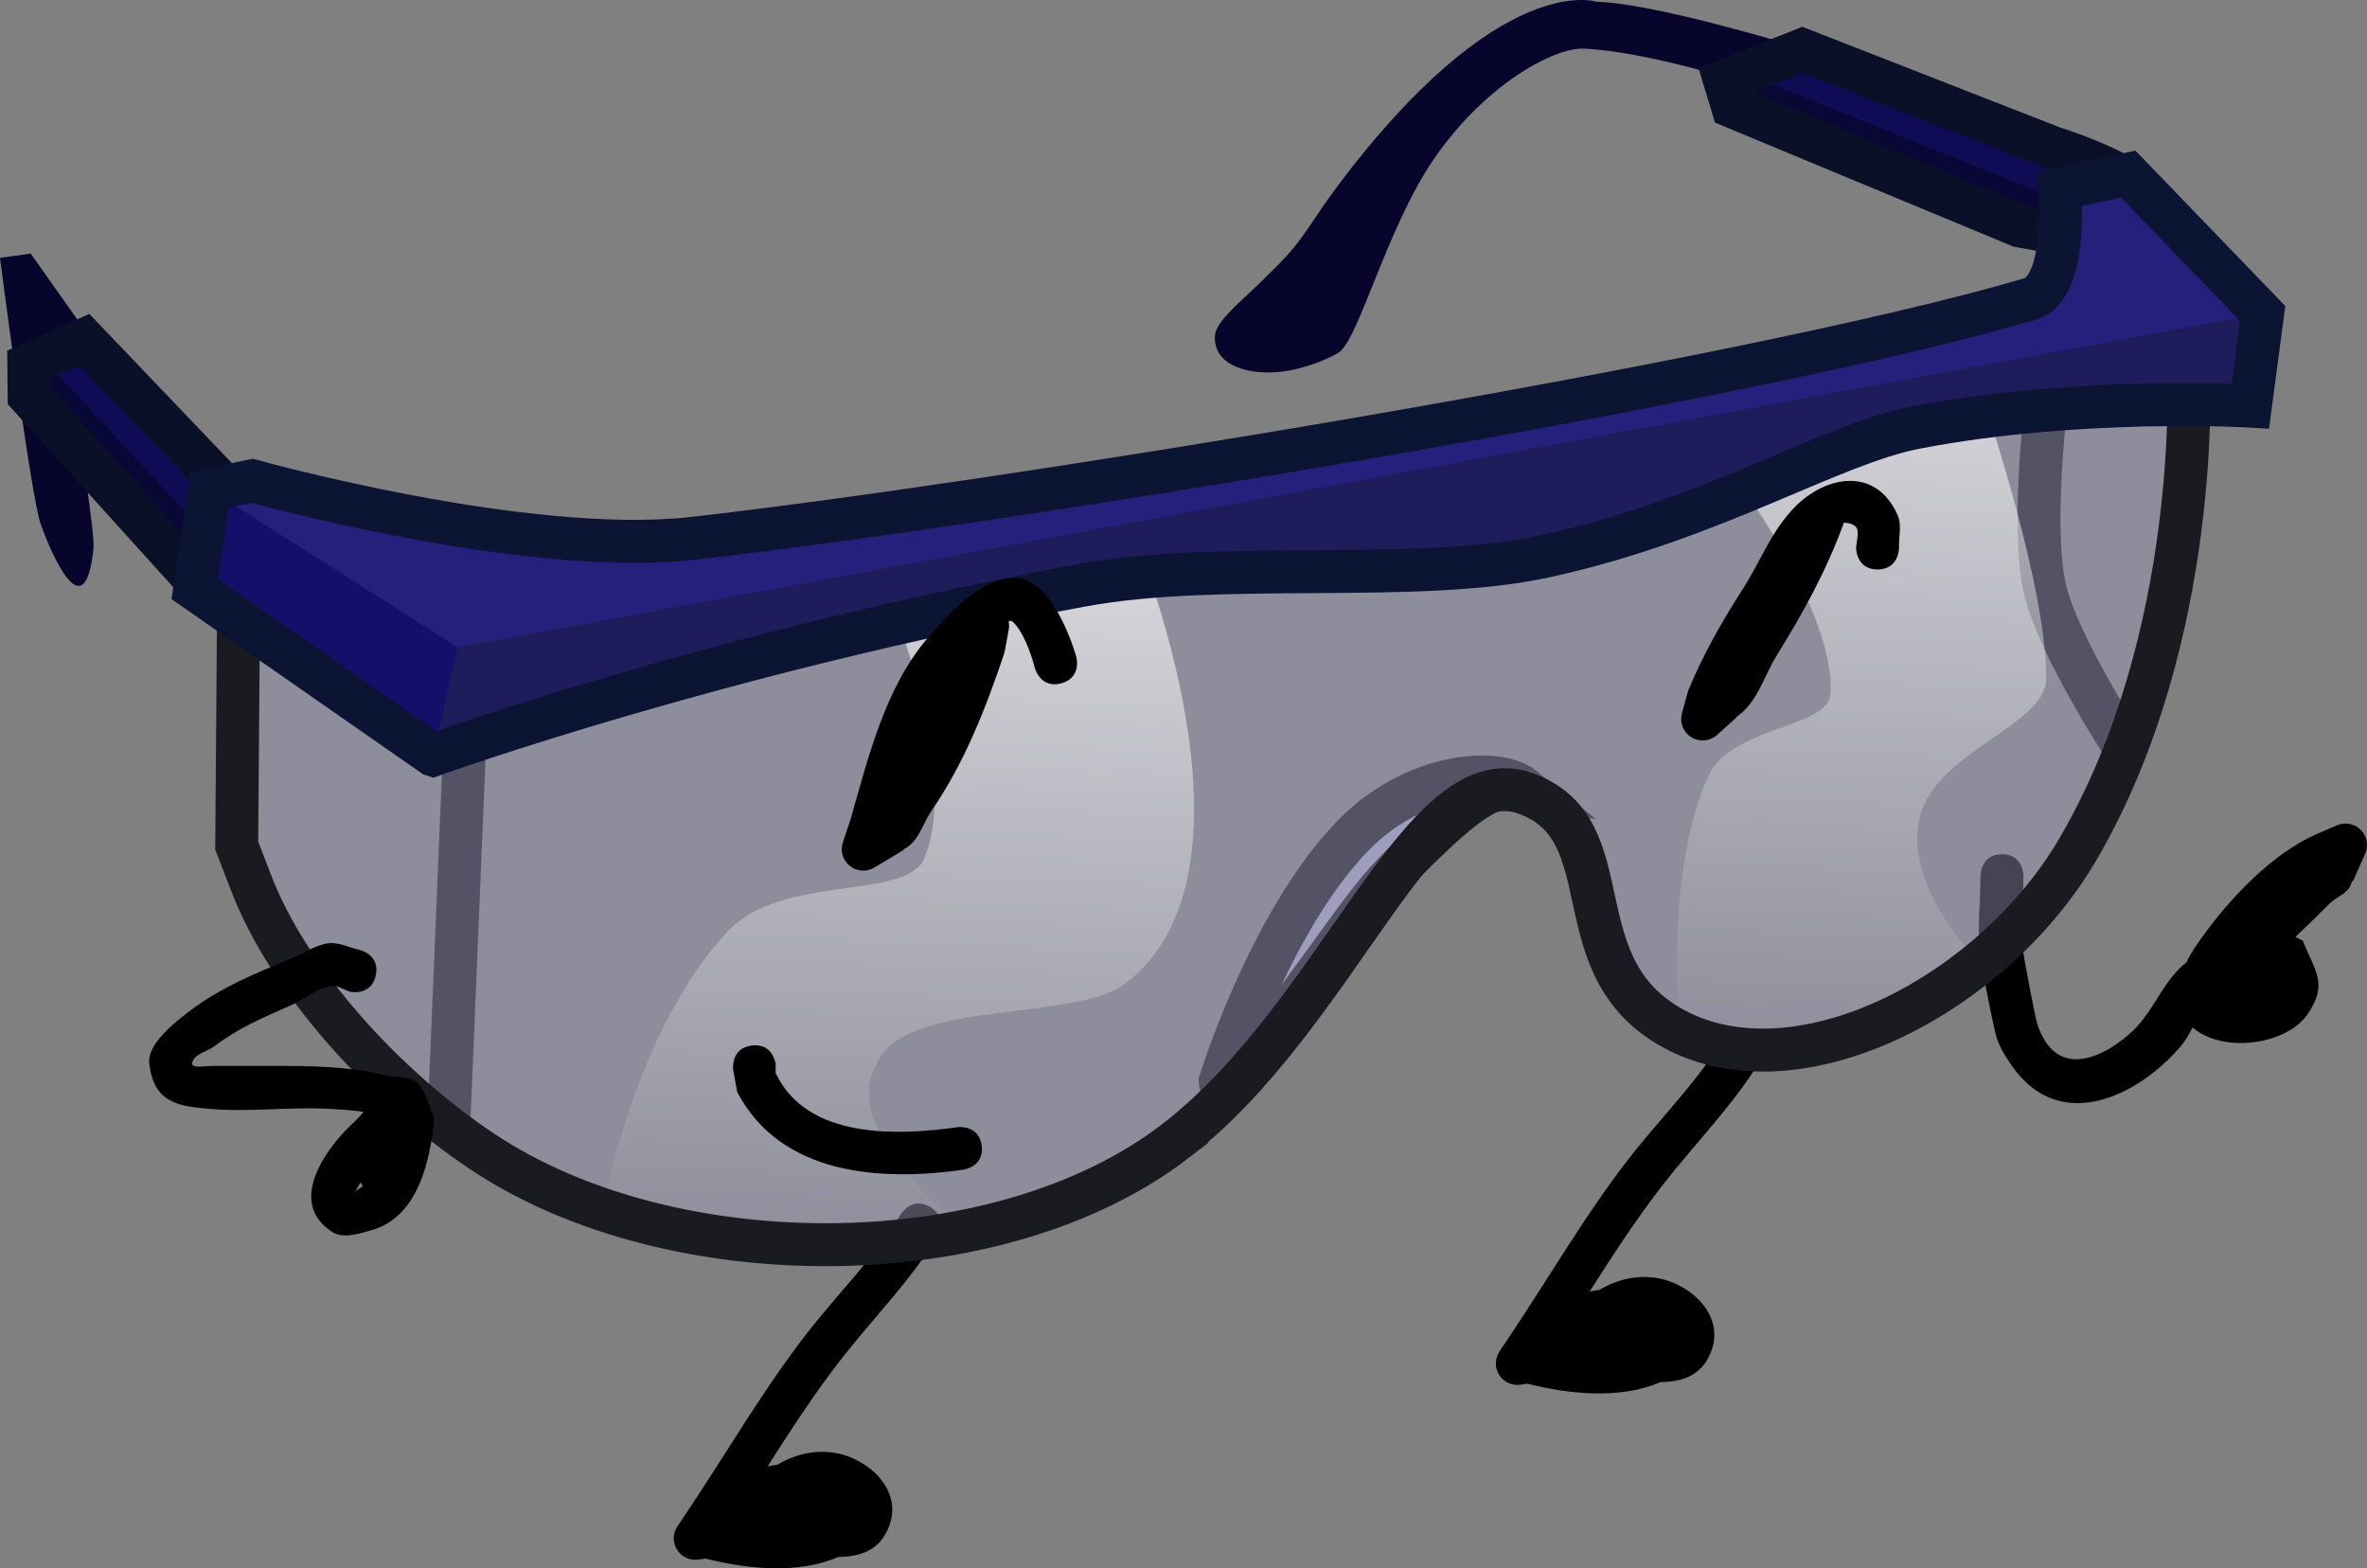 <svg version="1.1" xmlns="http://www.w3.org/2000/svg" xmlns:xlink="http://www.w3.org/1999/xlink" width="275.596" height="182.59" viewBox="0,0,275.596,182.59"><rect x="0" y="0" width="275.596" height="182.59" fill="#808080" stroke="none"/><defs><linearGradient x1="308.285" y1="166.18" x2="305.126" y2="242.044" gradientUnits="userSpaceOnUse" id="color-1"><stop offset="0" stop-color="#ffffff" stop-opacity="0.607"/><stop offset="1" stop-color="#ffffff" stop-opacity="0"/></linearGradient><linearGradient x1="196.567" y1="180.665" x2="193.07" y2="264.632" gradientUnits="userSpaceOnUse" id="color-2"><stop offset="0" stop-color="#ffffff" stop-opacity="0.666"/><stop offset="1" stop-color="#ffffff" stop-opacity="0"/></linearGradient></defs><g transform="translate(-89.553,-119.331)"><g data-paper-data="{&quot;isPaintingLayer&quot;:true}" fill-rule="nonzero" stroke-linejoin="miter" stroke-miterlimit="10" stroke-dasharray="" stroke-dashoffset="0" style="mix-blend-mode: normal"><path d="M356.809,228.412c0.284,0.156 0.571,0.304 0.862,0.433c1.364,3.472 3.019,4.995 0.568,8.558c-2.482,3.609 -9.921,4.607 -13.403,1.538c-0.391,0.778 -0.805,1.538 -1.364,2.19c-5.115,5.968 -14.154,10.225 -19.671,2.284c-0.683,-0.983 -1.343,-2.014 -1.731,-3.146c-0.378,-1.103 -1.657,-7.712 -1.895,-9.335c-0.487,-3.314 -0.022,-6.34 -0.026,-9.648c0,0 0,-2.5 2.5,-2.5c2.5,0 2.5,2.5 2.5,2.5c-0.004,3.042 -0.492,5.893 -0.026,8.924c0.174,1.135 1.372,7.501 1.629,8.3c1.981,6.172 6.984,4.457 10.69,1.243c2.69,-2.333 3.467,-5.263 5.915,-7.709c0.237,-0.237 0.49,-0.455 0.755,-0.659c0.531,-1.118 1.264,-2.149 1.867,-2.99c3.233,-4.505 8.113,-9.648 13.186,-11.908l2.449,-1.05c0.316,-0.144 0.666,-0.224 1.036,-0.224c1.381,0 2.5,1.119 2.5,2.5c0,0.381 -0.085,0.742 -0.238,1.065l-1.407,3.165l-0.088,-0.039c-0.061,0.179 -0.128,0.356 -0.202,0.531c-0.41,0.971 -1.649,1.32 -2.391,2.067c-1.336,1.345 -2.664,2.642 -4.015,3.908z" fill="#000000" stroke="none" stroke-width="0.5" stroke-linecap="butt"/><path d="M178.928,290.055c0.347,-0.076 0.715,-0.135 1.096,-0.18c1.944,-1.136 4.128,-1.755 6.543,-1.422c4.113,0.567 8.745,4.7 6.101,9.445c-1.23,2.208 -3.404,2.666 -5.519,2.707c-4.614,2.019 -10.572,1.418 -15.459,0.18l-0.788,0.113c-0.129,0.021 -0.261,0.031 -0.396,0.031c-1.381,0 -2.5,-1.119 -2.5,-2.5c0,-0.525 0.162,-1.013 0.439,-1.415l1.41,-2.114c4.462,-6.687 8.673,-13.928 13.594,-20.268c3.688,-4.751 7.858,-8.805 10.999,-13.942c0,0 1.31,-2.129 3.439,-0.819c2.129,1.31 0.819,3.439 0.819,3.439c-3.264,5.274 -7.461,9.45 -11.264,14.33c-3.038,3.897 -5.799,8.158 -8.514,12.415z" fill="#000000" stroke="none" stroke-width="0.5" stroke-linecap="butt"/><path d="M274.642,269.698c0.347,-0.076 0.715,-0.135 1.096,-0.18c1.944,-1.136 4.128,-1.755 6.543,-1.422c4.113,0.567 8.745,4.7 6.101,9.445c-1.23,2.208 -3.404,2.666 -5.519,2.707c-4.614,2.019 -10.572,1.418 -15.459,0.18l-0.788,0.113c-0.129,0.021 -0.261,0.031 -0.396,0.031c-1.381,0 -2.5,-1.119 -2.5,-2.5c0,-0.525 0.162,-1.013 0.439,-1.415l1.41,-2.114c4.462,-6.687 8.673,-13.928 13.594,-20.268c3.688,-4.751 7.858,-8.805 10.999,-13.942c0,0 1.31,-2.129 3.439,-0.819c2.129,1.31 0.819,3.439 0.819,3.439c-3.264,5.274 -7.461,9.45 -11.264,14.33c-3.038,3.897 -5.799,8.158 -8.514,12.415z" fill="#000000" stroke="none" stroke-width="0.5" stroke-linecap="butt"/><g><g><path d="M336.267,205.335c0,0 -6.93,-10.774 -8.536,-17.094c-1.711,-6.729 -0.034,-20.984 -0.034,-20.984" fill="none" stroke="#1a1b21" stroke-width="5" stroke-linecap="round"/><path d="M143.8,202.392l-1.937,46.527" fill="none" stroke="#1a1b21" stroke-width="5" stroke-linecap="round"/><path d="M231.616,245.27c0,0 5.704,-18.551 15.41,-28.587c5.078,-5.25 11.041,-6.814 14.81,-6.892c3.436,-0.071 4.915,1.131 4.915,1.131c0,0 -1.785,-0.261 -3.418,0.433c-3.103,1.319 -6.61,4.673 -11.391,9.538c-2.555,2.599 -5.041,6.21 -7.308,9.306c-5.155,7.042 -9.791,13.599 -11.639,15.201c-1.331,1.153 -1.379,-0.13 -1.379,-0.13z" fill="#9f9dbe" stroke="#1a1b21" stroke-width="5" stroke-linecap="butt"/><path d="M226.479,252.128c-20.483,15.831 -58.596,16.032 -80.722,1.304c-11.235,-7.479 -22.598,-19.808 -26.999,-31.398c-0.691,-1.82 -1.643,-4.244 -1.643,-4.244l0.211,-27.703l1.875,-3.701c0,0 67.241,-1.095 102.399,-4.679c40.337,-4.111 122.765,-19.202 122.765,-19.202c0,0 1.618,30.935 -12.888,55.716c-9.821,16.778 -31.924,28.335 -46.35,21.246c-14.426,-7.089 -5.984,-23.634 -18.079,-27.806c-12.095,-4.172 -21.595,25.802 -40.57,40.467z" fill-opacity="0.432" fill="#a09ebf" stroke="none" stroke-width="0" stroke-linecap="butt"/><path d="M289.35,171.876l31.409,-5.176c0,0 7.194,21.339 7.031,31.718c-0.084,5.332 -12.613,8.346 -14.666,15.845c-2.197,8.024 6.623,16.806 6.623,16.806c0,0 -2.79,2.715 -4.495,3.809c-8.045,5.158 -17.138,7.786 -24.934,6.305c-1.81,-0.344 -3.549,-0.909 -5.189,-1.715c0,0 -1.897,-18.113 3.3,-29.721c2.629,-5.872 14.002,-5.64 14.249,-9.594c0.665,-10.65 -13.326,-28.278 -13.326,-28.278z" fill="url(#color-1)" stroke="none" stroke-width="0" stroke-linecap="butt"/><path d="M202.228,262.604c-12.038,2.462 -25.294,2.149 -37.199,-0.883c-2.104,-0.536 -5.159,-2.399 -5.159,-2.399c0,0 3.836,-20.508 14.545,-31.681c6.309,-6.582 20.715,-3.445 22.765,-8.395c4.764,-11.502 -6.084,-35.313 -6.084,-35.313l30.504,-2.225c0,0 16.385,39.051 -1.066,52.164c-6.023,4.526 -26.069,1.687 -28.984,9.501c-4.451,7.955 10.677,19.232 10.677,19.232z" fill="url(#color-2)" stroke="none" stroke-width="0" stroke-linecap="butt"/><path d="M226.479,252.128c-20.483,15.831 -58.596,16.032 -80.722,1.304c-11.235,-7.479 -22.598,-19.808 -26.999,-31.398c-0.691,-1.82 -1.643,-4.244 -1.643,-4.244l0.211,-27.703l1.875,-3.701c0,0 67.241,-1.095 102.399,-4.679c40.337,-4.111 122.765,-19.202 122.765,-19.202c0,0 1.618,30.935 -12.888,55.716c-9.821,16.778 -31.924,28.335 -46.35,21.246c-14.426,-7.089 -5.984,-23.634 -18.079,-27.806c-12.095,-4.172 -21.595,25.802 -40.57,40.467z" fill="none" stroke="#1a1b21" stroke-width="5" stroke-linecap="butt"/></g><g stroke-linecap="butt"><g><path d="M94.286,180.332c-1.155,-3.261 -4.733,-30.979 -4.733,-30.979l3.575,-0.501l5.636,7.972c0,0 0.333,4.311 0.035,11.546c-0.082,2.003 1.833,12.984 1.636,14.852c-1.029,9.773 -4.994,0.372 -6.15,-2.889z" fill="#07052c" stroke="none" stroke-width="0"/><g><path d="M92.943,165.403l-0.036,-3.627l6.46,-2.893l16.658,17.434c0,0 10.408,8.905 3.607,11.778c-0.094,3.049 -7.79,-1.791 -7.79,-1.791z" fill="#0c0943" stroke="none" stroke-width="0"/><path d="M92.943,165.403l-0.036,-3.627l6.46,-2.893l16.658,17.434c0,0 10.408,8.905 3.607,11.778c-0.094,3.049 -7.79,-1.791 -7.79,-1.791z" fill="#0f0b55" stroke="none" stroke-width="0"/><path d="M92.943,165.403l-0.036,-3.627l1.619,-0.725l25.106,27.044c0,0 -0.31,0.873 -0.771,0.971c-1.968,0.415 -7.019,-2.761 -7.019,-2.761z" fill="#090736" stroke="none" stroke-width="0"/><path d="M92.943,165.403l-0.036,-3.627l6.46,-2.893l16.658,17.434c0,0 10.408,8.905 3.607,11.778c-0.094,3.049 -7.79,-1.791 -7.79,-1.791z" fill="none" stroke="#091027" stroke-width="5"/></g></g><g><path d="M275.443,119.537c6.635,0.159 22.527,4.998 22.527,4.998l-4.58,4.681c0,0 -11.908,-3.906 -19.474,-4.221c-3.387,-0.141 -11.59,4.186 -17.619,13.158c-5.263,7.832 -8.45,20.302 -10.762,22.141c-0.597,0.475 -3.963,2.099 -7.29,2.36c-3.745,0.294 -7.447,-0.965 -7.231,-4.213c0.142,-2.133 3.964,-4.54 8.506,-9.498c1.865,-2.036 3.318,-4.66 5.527,-7.624c19.102,-25.636 30.394,-21.782 30.394,-21.782z" fill="#07052c" stroke="#070d20" stroke-width="0"/><g><path d="M291.286,131.751l-0.913,-3.01l9.034,-3.606l29.196,11.406c0,0 17.77,5.473 8.219,9.126c0.582,2.553 -12.145,-0.042 -12.145,-0.042z" fill="#0c0943" stroke="none" stroke-width="0"/><path d="M291.286,131.751l-0.913,-3.01l9.034,-3.606l29.196,11.406c0,0 17.77,5.473 8.219,9.126c0.582,2.553 -12.145,-0.042 -12.145,-0.042z" fill="#0f0b55" stroke="none" stroke-width="0"/><path d="M291.286,131.751l-0.913,-3.01l2.265,-0.904l44.184,17.83c0,0 -0.259,0.784 -0.93,0.951c-2.863,0.711 -11.215,-0.993 -11.215,-0.993z" fill="#090736" stroke="none" stroke-width="0"/><path d="M291.286,131.751l-0.913,-3.01l9.034,-3.606l29.196,11.406c0,0 17.77,5.473 8.219,9.126c0.582,2.553 -12.145,-0.042 -12.145,-0.042z" fill="none" stroke="#091027" stroke-width="5"/></g></g><g><path d="M139.965,207.231l-27.741,-19.316l1.717,-11.594l4.987,-1.012c0,0 31.747,8.885 51.271,6.701c33.73,-3.773 122.156,-18.004 155.718,-27.869c4.503,-1.324 3.436,-12.857 3.436,-12.857l7.995,-1.684l15.652,16.229l-1.433,10.782c0,0 -19.858,-1.167 -38.908,2.49c-10.053,1.93 -23.669,10.726 -43.143,14.983c-15.044,3.289 -37.532,0.382 -53.926,3.379c-42.006,7.681 -75.624,19.769 -75.624,19.769z" fill="#1f1c5c" stroke="none" stroke-width="0"/><path d="M139.965,207.231l-27.741,-19.316l1.717,-11.594l4.987,-1.012c0,0 31.747,8.885 51.271,6.701c33.73,-3.773 122.156,-18.004 155.718,-27.869c4.503,-1.324 3.436,-12.857 3.436,-12.857l7.995,-1.684l15.652,16.229l-210.135,38.876z" fill="#24207b" stroke="none" stroke-width="0"/><path d="M139.965,207.231l-27.741,-19.316l1.717,-11.594l28.922,18.383z" fill="#140f68" stroke="none" stroke-width="0"/><path d="M139.965,207.231l-27.741,-19.316l1.717,-11.594l4.987,-1.012c0,0 31.747,8.885 51.271,6.701c33.73,-3.773 122.156,-18.004 155.718,-27.869c4.503,-1.324 3.436,-12.857 3.436,-12.857l7.995,-1.684l15.652,16.229l-1.433,10.782c0,0 -19.858,-1.167 -38.908,2.49c-10.053,1.93 -23.669,10.726 -43.143,14.983c-15.044,3.289 -37.532,0.382 -53.926,3.379c-42.006,7.681 -75.624,19.769 -75.624,19.769z" fill="none" stroke="#0b1432" stroke-width="5"/></g></g></g><path d="M131.897,248.781c-1.557,-0.235 -3.246,-0.312 -4.03,-0.356c-4.62,-0.261 -9.338,0.423 -13.946,-0.001c-3.425,-0.315 -6.459,-0.541 -6.987,-5.312c-0.251,-2.269 3.053,-4.792 4.543,-5.948c3.686,-2.858 8.036,-4.607 12.313,-6.384c1.329,-0.552 2.568,-1.47 3.998,-1.628c1.246,-0.138 2.453,0.52 3.68,0.78c0,0 2.425,0.606 1.819,3.032c-0.606,2.425 -3.032,1.819 -3.032,1.819c-0.678,-0.216 -1.329,-0.741 -2.035,-0.649c-1.798,0.234 -3.269,1.574 -4.93,2.301c-3.087,1.35 -6.063,2.636 -8.758,4.688c-0.855,0.651 -2.319,0.871 -2.6,1.909c-0.203,0.751 1.521,0.402 2.299,0.402c2.329,0.002 4.658,-0.005 6.988,-0.005c4.628,0 8.819,0.031 13.338,1.118c1.178,0.283 2.634,0.021 3.54,0.826c1.143,1.016 1.349,2.745 2.024,4.118c-0.451,4.703 -1.76,11.491 -7.295,13.059c-1.482,0.42 -3.328,1.044 -4.617,0.201c-5.456,-3.567 -0.393,-10.083 2.613,-12.816c0.361,-0.328 0.714,-0.741 1.074,-1.154zM130.864,258.142c0.266,-0.276 0.607,-0.483 0.93,-0.708l-0.263,-0.451c-0.22,0.388 -0.431,0.782 -0.667,1.159z" fill="#000000" stroke="none" stroke-width="0.5" stroke-linecap="butt"/><path d="M304.201,180.191l-0.024,0.173c-1.96,5.389 -4.699,10.347 -7.732,15.234c-1.463,2.358 -2.234,5.382 -4.474,7.02c-0.092,0.067 -0.185,0.132 -0.279,0.195l0.043,0.048l-2.255,2.03c-0.444,0.403 -1.033,0.648 -1.68,0.648c-1.381,0 -2.5,-1.119 -2.5,-2.5c0,-0.248 0.036,-0.487 0.103,-0.713l0.664,-2.433l0.059,0.016l-0.012,-0.17c1.765,-4.25 3.889,-7.981 6.364,-11.843c2.11,-3.292 3.349,-6.856 6.19,-9.667c3.574,-3.537 9.313,-4.585 11.83,1.072c0.519,1.167 0.109,2.553 0.163,3.83c0,0 0,2.5 -2.5,2.5c-2.5,0 -2.5,-2.5 -2.5,-2.5c0.054,-0.684 0.264,-1.374 0.163,-2.053c-0.099,-0.666 -0.963,-0.886 -1.624,-0.886z" fill="#000000" stroke="none" stroke-width="0.5" stroke-linecap="butt"/><path d="M206.512,195.289c-2.134,6.421 -4.673,12.868 -8.505,18.441c-0.959,1.395 -1.409,3.282 -2.812,4.229c-0.157,0.106 -0.318,0.204 -0.482,0.296l0.03,0.05l-3.358,2.015c-0.383,0.239 -0.836,0.377 -1.321,0.377c-1.381,0 -2.5,-1.119 -2.5,-2.5c0,-0.297 0.052,-0.582 0.147,-0.846l0.874,-2.621c2.038,-7.138 4.07,-15.503 9.099,-21.255c2.375,-2.716 7.108,-8.103 11.356,-6.579c2.969,1.065 5.063,6.239 5.834,8.923c0,0 0.658,2.412 -1.754,3.07c-2.412,0.658 -3.07,-1.754 -3.07,-1.754c-0.402,-1.595 -1.412,-4.535 -2.763,-5.556c-0.113,-0.085 -0.229,-0.12 -0.348,-0.116c0.068,0.227 0.104,0.467 0.104,0.715c0,0.17 -0.017,0.336 -0.049,0.496l-0.444,2.44l-0.08,-0.014z" fill="#000000" stroke="none" stroke-width="0.5" stroke-linecap="butt"/><path d="M177.083,241.056c2.481,-0.31 2.791,2.171 2.791,2.171l-0.018,1.002c3.591,7.739 14.147,7.343 21.166,6.335c0,0 2.475,-0.354 2.828,2.121c0.354,2.475 -2.121,2.828 -2.121,2.828c-9.624,1.368 -21.253,0.67 -26.345,-9.049l-0.471,-2.618c0,0 -0.31,-2.481 2.171,-2.791z" fill="#000000" stroke="none" stroke-width="0.5" stroke-linecap="butt"/></g></g></svg>